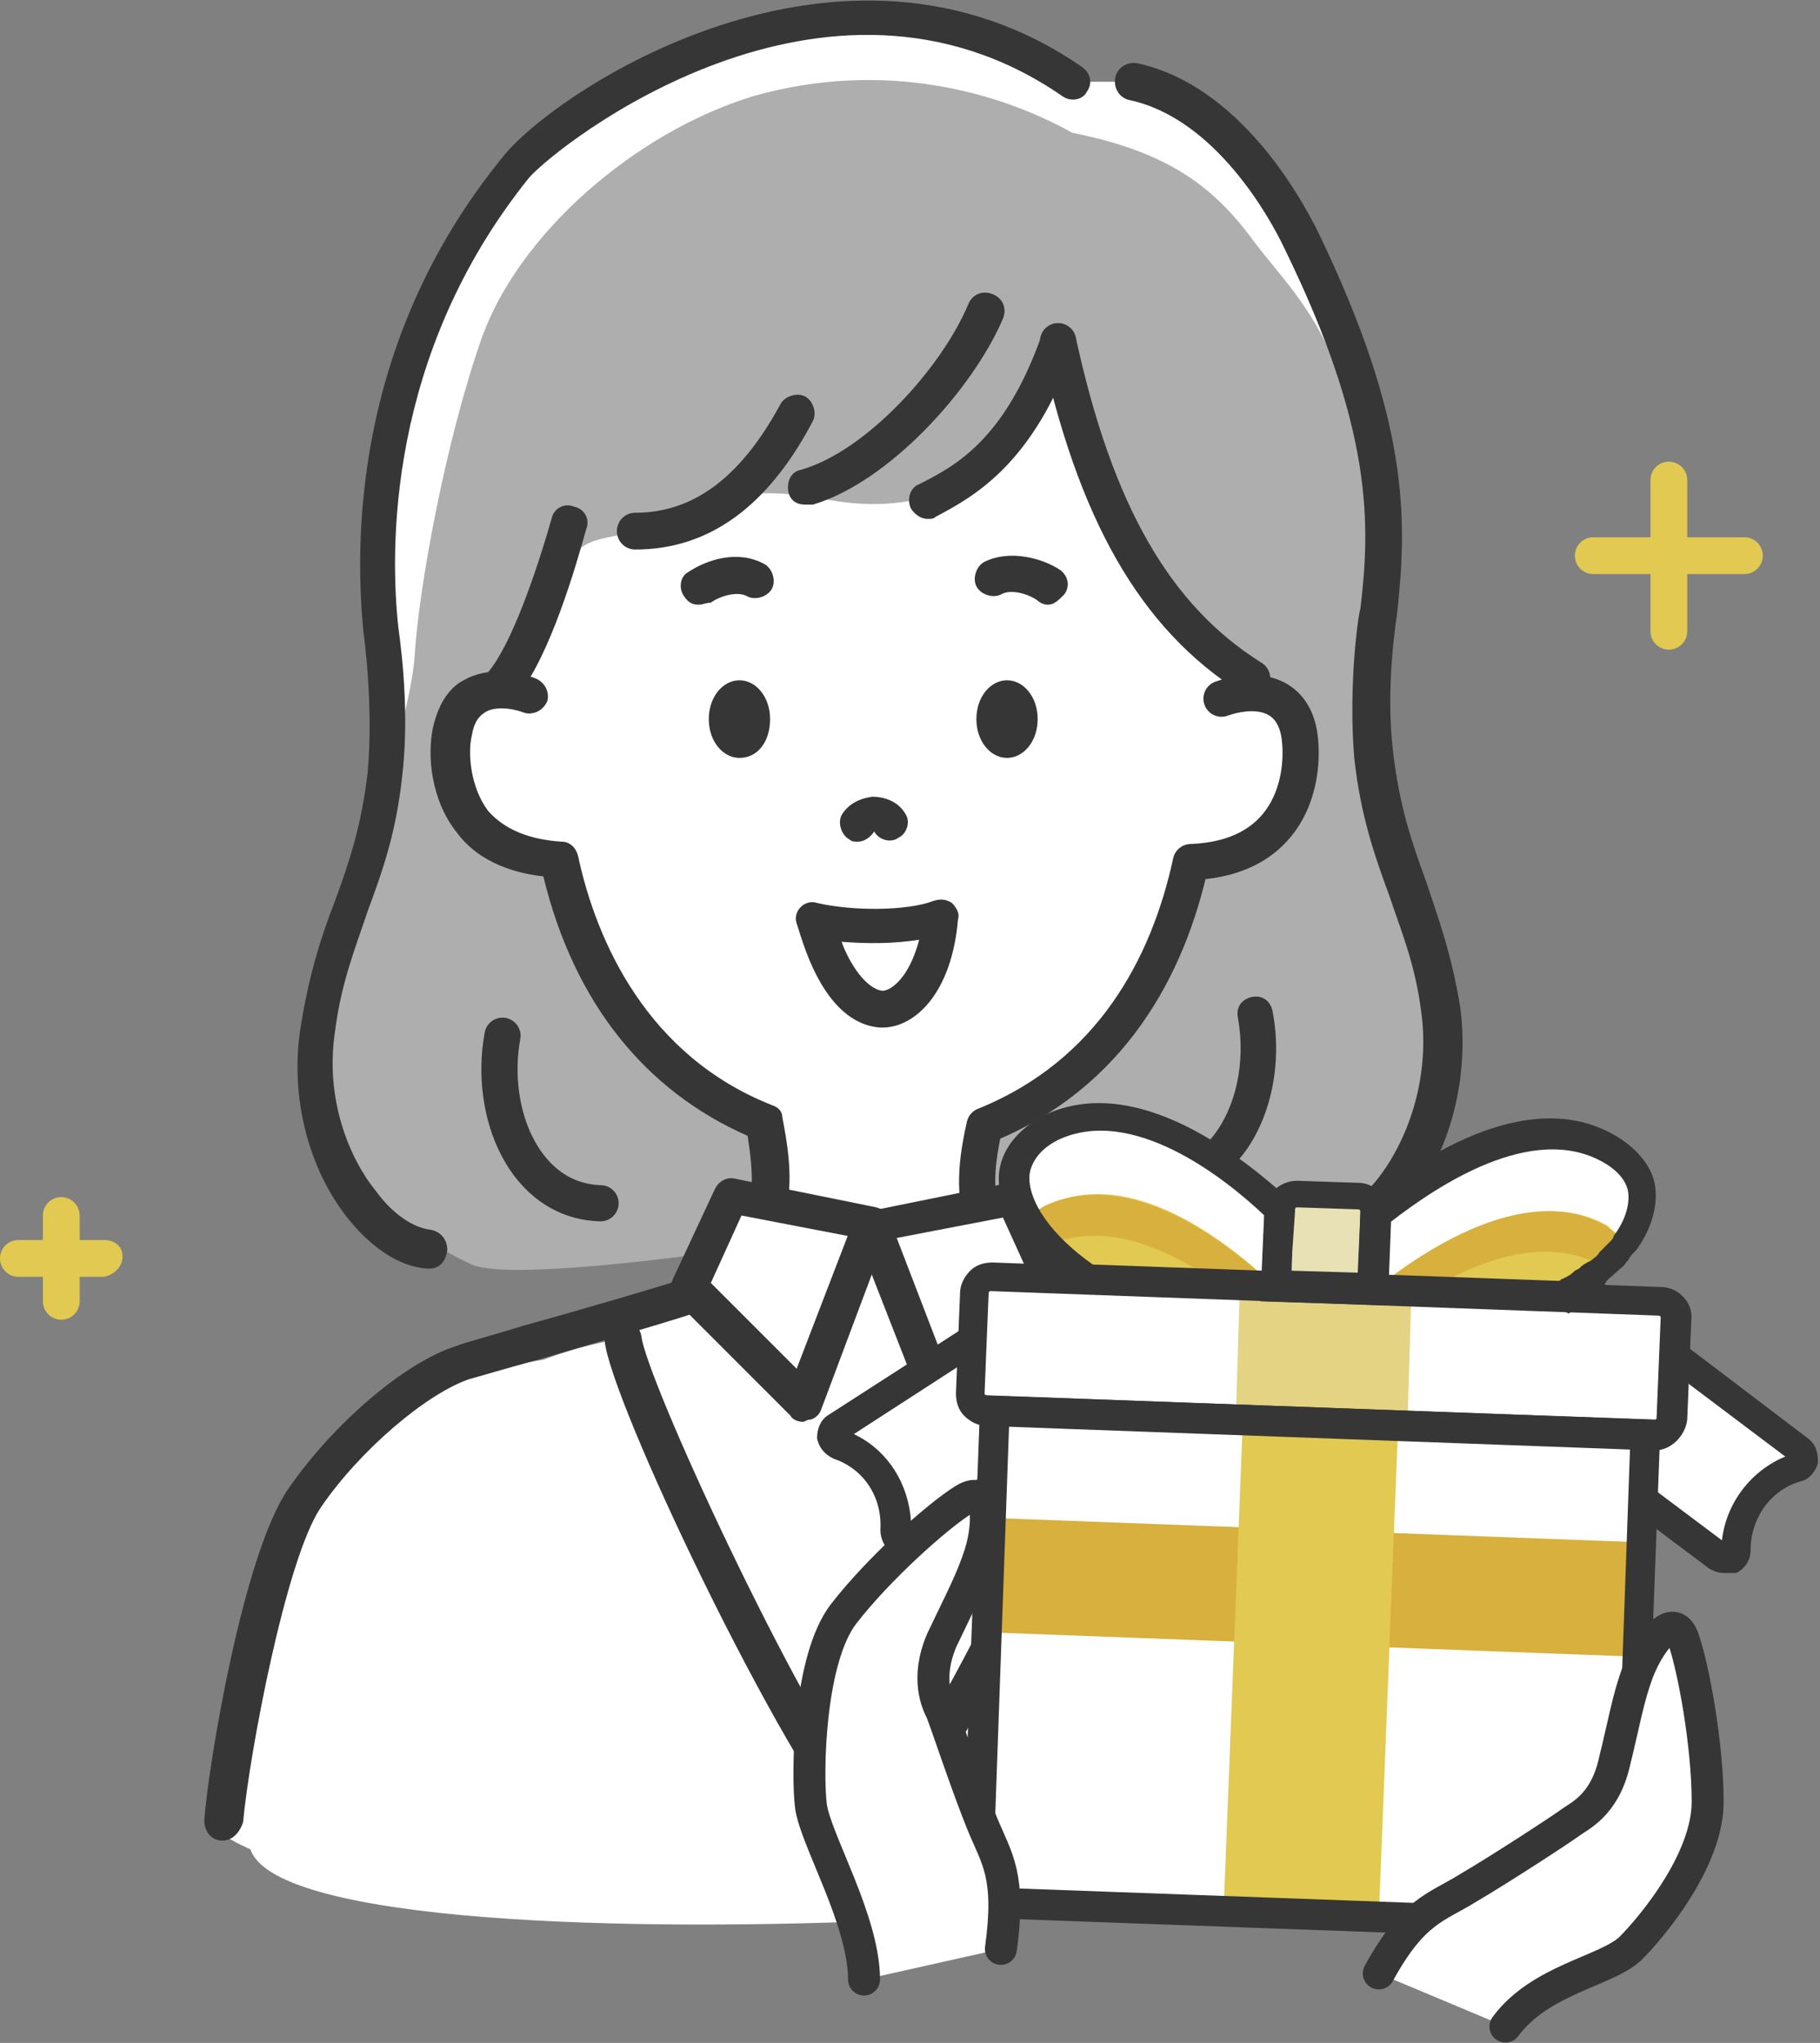 <?xml version="1.0" encoding="utf-8"?><!--Generator: Adobe Illustrator 27.3.1, SVG Export Plug-In . SVG Version: 6.00 Build 0)--><svg version="1.1" id="レイヤー_1" xmlns="http://www.w3.org/2000/svg" xmlns:xlink="http://www.w3.org/1999/xlink" x="0px" y="0px" viewBox="0 0 89.1 100" style="enable-background:new 0 0 89.1 100" xml:space="preserve"><rect x="0" y="0" width="89.1" height="100" fill="#808080" stroke="none"/><style type="text/css">.st0{fill:#FFFFFF;}
	.st1{fill:#AEAEAE;}
	.st2{fill:#363636;}
	.st3{fill:none;stroke:#363636;stroke-width:1.771;stroke-linecap:round;stroke-linejoin:round;stroke-miterlimit:10;}
	.st4{fill:#E1C952;}
	.st5{fill:#D7B03D;}
	.st6{fill:#E8E1B6;}
	.st7{fill:#E3D383;}
	.st8{fill:#FFFFFF;stroke:#363636;stroke-width:1.565;stroke-linecap:round;stroke-linejoin:round;stroke-miterlimit:10;}</style><g><path class="st0" d="M10.7,89.7c0,0,0.7-4.8,1.4-7.6c0.7-2.8,2.7-9.1,4.2-10.6s3.7-3.5,6.5-4.2s6.4-1.1,6.4-1.1l3.9-2.5l2.4-5
		c0,0,5.2,0.6,5.5,0.7c0.3,0.1,7.6-0.2,7.6-0.2l4.6,3.9L51,84.9l-3.6,8.7l-11.5-0.3c0,0-9.3-0.3-14.5-1S13.8,91.6,10.7,89.7z"/><path class="st0" d="M21,61.3c-3.1-0.4-6.2-5.5-5.4-10.7c0.7-5.3,2.7-7.3,3.3-12.6c0.3-3.4-0.2-7-0.2-7c-0.6-5.2,0-14.4,6.6-22.6
		C27.1,5.8,40.8-4.1,52.5,4l2.9,0c4.1,0.9,6.9,5.1,8.2,7.7c4.4,9,4.3,13.7,3.8,18.2c0,0-0.6,3.6-0.2,7c0.6,5.3,2.6,7.4,3.3,12.6
		c0.7,5.3-2.4,10.3-5.4,10.7L21,61.3z"/><path class="st0" d="M12.2,90c0.2-2.6,1.1-21.4,18.3-24.5c3.3,3.3,10.8,23.4,12.3,24.4c1.6,1,11.8-24.6,14.7-25.7
		c2.9-1,15.7,20.7,15.7,24.9C73.2,93.7,11.5,97.4,12.2,90z"/><path class="st1" d="M52.5,6.5c-3.6-2-9.2-3.6-15.6-1.8C31,6.5,25.4,11.5,23.6,16.5c-1.8,5.1-3.1,12.3-3.3,15.6s-3.7,13.7-4.6,19.5
		s5.4,9.4,7.4,10.3s13.3-0.8,13.3-0.8s0.7-3.2,1.1-5.4C29.1,52,26.9,42.9,26.9,42.9s-2.3,0-4.4-3.3c-2.2-3.3,0.3-6.7,2.5-5.5
		c2.9-8.6,3.3-7.3,6.1-8.1s4.1-2.5,9.1-1.6c9.4,1.9,11.4-6.7,11.6-7.7c-0.5,6.3,4.7,13.4,8.6,16.1c3.1,3.1,3.2,2.6,3.2,5.1
		c-0.1,5.4-5.3,4.3-5.3,4.3S55.1,52.4,48.8,55c-1.2,1.8-1.6,5.5,0.3,6c2,0.5,18.2,2.2,19.9-2.8c3.8-11.1-3-15.6-2.2-24.4
		c1.3-16-3.1-18.8-5.5-22.1C59.3,9,57,7.4,52.5,6.5z"/><path class="st2" d="M42,41.2c-0.2,0-0.3,0-0.4-0.1c-0.4-0.2-0.6-0.8-0.4-1.2c0.3-0.5,0.8-0.8,1.5-0.9c0.7,0,1.3,0.3,1.6,0.8
		c0.3,0.4,0.1,1-0.3,1.2c-0.4,0.3-1,0.1-1.2-0.3C42.6,41,42.3,41.2,42,41.2z"/><path class="st2" d="M34.2,29.6c-0.3,0-0.5-0.1-0.7-0.4c-0.3-0.4-0.2-1,0.2-1.2c0.9-0.6,2.4-1.1,3.7-0.4c0.4,0.2,0.6,0.8,0.4,1.2
		c-0.2,0.4-0.8,0.6-1.2,0.4c-0.5-0.3-1.4,0-1.8,0.3C34.6,29.5,34.4,29.6,34.2,29.6z"/><path class="st2" d="M51.3,29.6c-0.2,0-0.4-0.1-0.5-0.2c-0.4-0.3-1.3-0.6-1.8-0.3c-0.4,0.2-1,0-1.2-0.4c-0.2-0.4,0-1,0.4-1.2
		c1.2-0.6,2.8-0.2,3.7,0.4c0.4,0.3,0.5,0.8,0.2,1.2C51.8,29.4,51.6,29.6,51.3,29.6z"/><path class="st2" d="M10.9,90.1C10.8,90.1,10.8,90.1,10.9,90.1c-0.6,0-0.9-0.5-0.9-1c0.2-2.7,1.9-13,4.1-16.2
		c2.2-3.2,5.7-6.2,8.2-7c0.5-0.2,1.7-0.5,3.3-1c2.9-0.8,7-2,8.5-2.5c0.4-0.2,1.7-1.4,2.3-2.7c0.5-1,0.5-2.2,0.2-4.1
		c-5-2.2-8.5-6.5-10-12.7c-1.8-0.2-3.3-0.9-4.2-2.1c-1.3-1.6-1.5-3.8-1.2-5.2c0.3-1.3,0.9-2,1.5-2.3c1.2-0.7,2.7-0.4,3.5-0.1
		c0.5,0.2,0.7,0.7,0.6,1.1c-0.2,0.5-0.7,0.7-1.1,0.6c-0.8-0.3-1.6-0.3-2,0c-0.3,0.2-0.5,0.5-0.6,1.1c-0.2,0.8-0.1,2.5,0.8,3.7
		c0.8,0.9,2,1.4,3.6,1.5c0.4,0,0.7,0.3,0.8,0.7c0.9,4.2,3.4,9.8,9.5,12.2c0.3,0.1,0.5,0.3,0.5,0.6c0.5,2.5,0.5,4.1-0.2,5.6
		c-0.6,1.4-2.1,3.2-3.3,3.7c-1.6,0.6-5.6,1.7-8.6,2.6c-1.5,0.4-2.8,0.8-3.2,0.9c-2.1,0.7-5.4,3.5-7.3,6.3
		c-1.7,2.5-3.5,12.1-3.8,15.4C11.7,89.8,11.3,90.1,10.9,90.1z"/><path class="st3" d="M59.8,34.2c1.4-0.5,3.4-0.5,3.8,1.7c0.3,1.8-0.1,6.1-5.3,6.3c-1.1,5.1-3.9,10.4-10.1,12.9
		c-0.5,2.2-0.5,3.7,0.1,5.1s2,2.9,2.8,3.2c2.3,0.9,10.4,3,11.8,3.5c2.3,0.7,6.9,2.7,9,5.8c1.9,2.8,2.4,13.5,2.7,16.6"/><path class="st2" d="M45.4,25.4c-0.3,0-0.6-0.2-0.8-0.5c-0.2-0.4-0.1-1,0.4-1.2c1.8-0.9,4.2-2.2,6-7.3c0.2-0.5,0.7-0.7,1.1-0.5
		c0.5,0.2,0.7,0.7,0.5,1.1c-2,5.7-4.9,7.3-6.8,8.3C45.7,25.4,45.6,25.4,45.4,25.4z"/><path class="st2" d="M39.4,24.7c-0.4,0-0.7-0.2-0.8-0.6c-0.1-0.5,0.1-1,0.6-1.1c3.2-0.9,6.9-5,8.2-8.1c0.2-0.5,0.7-0.7,1.2-0.5
		c0.5,0.2,0.7,0.7,0.5,1.2c-1.5,3.5-5.6,8-9.3,9.1C39.5,24.7,39.4,24.7,39.4,24.7z"/><path class="st3" d="M51.8,16.7c1.8,8.3,4.7,13.5,9.5,16.5"/><path class="st2" d="M31.1,26.9c-0.5,0-0.9-0.4-0.9-0.9c0-0.5,0.4-0.9,0.9-0.9c2.9,0,5.2-1.8,7.1-5.3c0.2-0.4,0.8-0.6,1.2-0.4
		c0.4,0.2,0.6,0.8,0.4,1.2C37.6,24.8,34.7,26.9,31.1,26.9C31.1,26.9,31.1,26.9,31.1,26.9z"/><path class="st2" d="M24.6,34.3c-0.2,0-0.4-0.1-0.6-0.2c-0.4-0.3-0.4-0.9-0.1-1.2c1.1-1.3,2.3-4.7,3.1-7.5c0.1-0.5,0.6-0.8,1.1-0.6
		c0.5,0.1,0.8,0.6,0.6,1.1c-0.5,1.8-1.8,6.3-3.4,8.2C25.1,34.2,24.9,34.3,24.6,34.3z"/><path class="st2" d="M42.8,90.8c-0.3,0-0.5-0.1-0.7-0.3c-3.9-4.4-12.3-22.1-12.5-24.9c0-0.5,0.3-0.9,0.8-1c0.5,0,0.9,0.3,1,0.8
		c0.2,2,7.4,17.7,11.4,23.1c4-5.4,11.3-21.1,11.4-23.1c0-0.5,0.5-0.9,1-0.8c0.5,0,0.8,0.5,0.8,1c-0.2,2.8-8.6,20.5-12.5,24.9
		C43.3,90.7,43,90.8,42.8,90.8z"/><path class="st2" d="M65,61.2c-0.4,0-0.8-0.3-0.9-0.8c-0.1-0.5,0.3-0.9,0.8-1c0.9-0.1,1.9-0.8,2.7-1.9c1.2-1.6,2.4-4.5,2-7.8
		c-0.3-2.5-1-4.1-1.6-5.9c-0.7-1.9-1.4-3.9-1.7-6.7c-0.3-3.5,0.2-7.1,0.3-7.3c0.5-4.2,0.6-8.8-3.7-17.6c-0.7-1.5-3.4-6.4-7.6-7.3
		c-0.5-0.1-0.8-0.6-0.7-1.1c0.1-0.5,0.6-0.8,1.1-0.7c5,1.1,8,6.6,8.8,8.2c4.5,9.3,4.4,14.1,3.9,18.7c0,0.1-0.6,3.5-0.2,6.8
		c0.3,2.6,0.9,4.4,1.6,6.3c0.6,1.8,1.3,3.7,1.7,6.3c0.4,3.2-0.4,6.7-2.3,9.2c-1.1,1.5-2.5,2.4-3.9,2.6C65.1,61.2,65.1,61.2,65,61.2z
		"/><path class="st2" d="M56.7,58.8c-0.5,0-0.9-0.4-0.9-0.9c0-0.5,0.4-0.9,0.9-0.9c1.1,0,2-0.5,2.7-1.4c1.1-1.4,1.6-3.6,1.2-5.8
		c-0.1-0.5,0.2-0.9,0.7-1c0.5-0.1,0.9,0.2,1,0.7c0.5,2.6-0.1,5.4-1.6,7.2C59.7,58.1,58.3,58.8,56.7,58.8
		C56.7,58.8,56.7,58.8,56.7,58.8z"/><g><ellipse class="st2" cx="36.2" cy="35.2" rx="1.1" ry="1.4"/><path class="st2" d="M36.2,37.1c-0.8,0-1.5-0.8-1.5-1.9c0-1.1,0.7-1.9,1.5-1.9c0.8,0,1.5,0.8,1.5,1.9
			C37.7,36.3,37.1,37.1,36.2,37.1z"/></g><g><ellipse class="st2" cx="49.3" cy="35.2" rx="1.1" ry="1.4"/><path class="st2" d="M49.3,37.1c-0.8,0-1.5-0.8-1.5-1.9c0-1.1,0.7-1.9,1.5-1.9s1.5,0.8,1.5,1.9C50.8,36.3,50.1,37.1,49.3,37.1z"/></g><path class="st2" d="M21,62.1c0,0-0.1,0-0.1,0C19.5,62,18.1,61,17,59.6c-1.9-2.4-2.8-5.9-2.3-9.2c0.4-2.6,1-4.5,1.7-6.3
		c0.7-1.9,1.3-3.7,1.6-6.3c0.3-3.3-0.2-6.8-0.2-6.8c-0.4-4-0.7-14.1,6.8-23.3C27.1,4.5,41.2-4.9,53,3.3c0.4,0.3,0.5,0.8,0.2,1.2
		C53,4.9,52.4,5,52,4.7c-11.6-8-24.7,2.4-26.1,4c-7,8.7-6.8,18.3-6.4,22c0,0.1,0.6,3.7,0.2,7.2c-0.3,2.9-1,4.8-1.7,6.7
		c-0.6,1.8-1.3,3.5-1.6,5.9c-0.5,3.3,0.7,6.2,2,7.8c0.8,1.1,1.8,1.8,2.7,1.9c0.5,0.1,0.8,0.5,0.8,1C21.8,61.8,21.5,62.1,21,62.1z"/><path class="st3" d="M24.6,50.7c-0.7,3.8,1.1,8.1,4.8,8.2"/><g><polygon class="st0" points="42.7,59.9 35.8,58.6 33.7,63 39.3,68.7 		"/><path class="st2" d="M39.3,69.6c-0.2,0-0.5-0.1-0.6-0.3l-5.6-5.6c-0.3-0.3-0.3-0.7-0.2-1l2.1-4.5c0.2-0.4,0.6-0.6,1-0.5l6.9,1.4
			c0.3,0.1,0.5,0.2,0.6,0.4s0.1,0.5,0,0.7L40.2,69c-0.1,0.3-0.4,0.5-0.6,0.5C39.5,69.5,39.4,69.6,39.3,69.6z M34.8,62.8l4.2,4.2
			l2.5-6.5l-5.2-1L34.8,62.8z"/></g><g><polygon class="st0" points="42.7,59.9 49.7,58.6 51.8,63 46.1,68.7 		"/><path class="st2" d="M46.1,69.6c-0.1,0-0.1,0-0.2,0c-0.3-0.1-0.5-0.3-0.6-0.5l-3.4-8.7c-0.1-0.2-0.1-0.5,0-0.7s0.3-0.4,0.6-0.4
			l6.9-1.4c0.4-0.1,0.8,0.1,1,0.5l2.1,4.5c0.2,0.3,0.1,0.7-0.2,1l-5.6,5.6C46.6,69.5,46.4,69.6,46.1,69.6z M43.9,60.6l2.5,6.5
			l4.2-4.2l-1.5-3.3L43.9,60.6z"/></g><g><g><g><path class="st0" d="M51.4,63.2L41,69.9c-0.3,0.2-0.3,0.7,0.1,0.9c1.7,0.7,2.9,2.4,2.7,4.3c0,0.4,0.4,0.6,0.7,0.4l4.8-3.1
					L51.4,63.2z"/><path class="st0" d="M78.3,63.5l9.8,7.4c0.3,0.2,0.2,0.7-0.2,0.8c-1.8,0.5-3,2.2-3.1,4c0,0.4-0.5,0.6-0.8,0.4l-4.6-3.5
					L78.3,63.5z"/></g><g><path class="st2" d="M44.3,76.2c-0.2,0-0.4-0.1-0.6-0.2c-0.4-0.2-0.6-0.7-0.6-1.1c0.1-1.6-0.8-3-2.3-3.5c-0.4-0.2-0.7-0.5-0.8-1
					c0-0.5,0.2-0.9,0.5-1.1l11.8-7.6L50,72.7L45,76C44.8,76.1,44.5,76.2,44.3,76.2z M41.8,70.2c1.7,0.8,2.7,2.5,2.8,4.3l4.2-2.7
					l1.5-7.1L41.8,70.2z"/><path class="st2" d="M84.4,77c-0.3,0-0.5-0.1-0.7-0.2l-4.8-3.6l-1.6-11.3l11.2,8.5c0.4,0.3,0.5,0.7,0.5,1.2
					c-0.1,0.4-0.4,0.8-0.8,0.9c-1.5,0.4-2.5,1.8-2.5,3.4c0,0.5-0.3,0.9-0.7,1.1C84.8,77,84.6,77,84.4,77z M80.3,72.4l4,3
					c0.2-1.8,1.4-3.4,3.1-4.1l-8.1-6.1L80.3,72.4z"/></g><g><g><g><g><path class="st0" d="M66.4,60.2c0,0,7.2-6.9,12.3-4c4.8,2.8-1.9,9.9-12.6,9.5L66.4,60.2z"/><path class="st4" d="M79.6,60.8c-1.9,2.6-6.9,5.1-13.3,4.9l0.1-1.7c0,0,7.2-6.9,12.3-4C79,60.3,79.3,60.5,79.6,60.8
								L79.6,60.8z"/><path class="st5" d="M79.6,60.8c-0.3,0.4-0.6,0.8-1.1,1.2c-4.6-2.6-10.6,2.5-12,3.7c-0.1,0-0.2,0-0.3,0l0.1-1.7
								c0,0,7.2-6.9,12.3-4C79,60.3,79.3,60.5,79.6,60.8L79.6,60.8z"/></g><g><path class="st0" d="M63.5,60.1c0,0-6.6-7.5-12-4.9c-5,2.4,1.2,10,11.8,10.4L63.5,60.1z"/><path class="st4" d="M50.3,59.7c1.7,2.8,6.5,5.7,12.9,5.9l0.1-1.7c0,0-6.6-7.5-12-4.9C50.9,59.2,50.6,59.5,50.3,59.7
								L50.3,59.7z"/><path class="st5" d="M63.3,63.9l-0.1,1.7c-0.1,0-0.2,0-0.3,0c-1.3-1.3-7-6.8-11.7-4.6c-0.4-0.4-0.7-0.8-1-1.3
								c0.3-0.2,0.6-0.5,1-0.7C56.7,56.5,63.3,63.9,63.3,63.9L63.3,63.9z"/></g></g><path class="st6" d="M67.2,64l-4.8-0.2l0.2-4.6c0-0.5,0.4-0.8,0.9-0.8l3,0.1c0.5,0,0.8,0.4,0.8,0.9L67.2,64L67.2,64z"/><g><path class="st0" d="M80.6,68.9l-0.9,24.6c0,0.5-0.4,0.8-0.9,0.8l-30.2-1.1c-0.5,0-0.8-0.4-0.8-0.9l0.9-24.6L80.6,68.9z"/><path class="st5" d="M48.5,74.3l31.9,1.2l-0.2,5.6l-31.9-1.2L48.5,74.3z"/><path class="st4" d="M60.9,68.1l7.6,0.3l-1,25.5l-7.6-0.3L60.9,68.1z"/><g><path class="st0" d="M80.9,70.2L48.3,69c-0.5,0-0.8-0.4-0.8-0.9l0.2-4.9c0-0.5,0.4-0.8,0.9-0.8l32.7,1.2
								c0.5,0,0.8,0.4,0.8,0.9l-0.2,4.9C81.8,69.9,81.4,70.3,80.9,70.2z"/><path class="st7" d="M60.7,62.9l8.4,0.3l-0.2,6.6l-8.4-0.3L60.7,62.9z"/><path class="st2" d="M81,71C81,71,80.9,71,81,71l-32.7-1.2c-0.4,0-0.8-0.2-1.1-0.5c-0.3-0.3-0.4-0.7-0.4-1.1l0.2-4.9
								c0-0.4,0.2-0.8,0.5-1.1c0.3-0.3,0.7-0.4,1.1-0.4l32.7,1.2c0.9,0,1.6,0.8,1.5,1.6l-0.2,4.9C82.5,70.3,81.8,71,81,71z M81,69.5
								c0.1,0,0.1-0.1,0.1-0.1l0.2-4.9c0-0.1-0.1-0.1-0.1-0.1l-32.7-1.2c-0.1,0-0.1,0.1-0.1,0.1l-0.2,4.9c0,0.1,0.1,0.1,0.1,0.1
								L81,69.5z"/></g></g></g></g></g><path class="st2" d="M76.6,64.2l-10.2-0.4l0.2-4.4l0-0.3l0.3-0.3c2.2-1.8,7.8-5.8,12.2-3.2v0c1,0.6,1.7,1.4,1.9,2.3
			c0.2,1-0.1,2.2-0.9,3.3l-0.1,0.1c-0.1,0.1-0.2,0.2-0.3,0.4l-0.1,0.1c-0.1,0.2-0.3,0.3-0.5,0.5c-0.2,0.2-0.4,0.3-0.5,0.5l-0.1,0.1
			c-0.2,0.1-0.3,0.2-0.5,0.4c-0.1,0.1-0.2,0.1-0.2,0.2c-0.1,0.1-0.3,0.2-0.4,0.3l-0.2,0.2c-0.1,0.1-0.3,0.2-0.4,0.3L76.6,64.2z
			 M68,62.4l8.3,0.3c0.1,0,0.1-0.1,0.2-0.1l0.2-0.1c0.2-0.1,0.3-0.2,0.4-0.3l0.2-0.1c0.1-0.1,0.2-0.2,0.4-0.3l0.2-0.1
			c0.1-0.1,0.3-0.2,0.4-0.4c0.2-0.2,0.3-0.3,0.4-0.4l0.1-0.1c0.1-0.1,0.2-0.2,0.2-0.3c0.6-0.8,0.8-1.6,0.7-2.2
			c-0.1-0.5-0.5-1-1.2-1.4c-3.5-2-8.2,1.2-10.4,2.9L68,62.4z"/><path class="st2" d="M63.2,63.7L53,63.3l-0.2-0.1c-2.6-1.7-4-3.9-3.9-5.7c0.1-1.2,0.9-2.2,2.2-2.9c4.6-2.2,9.9,2.2,12,4.1l0.2,0.2
			l0,0.4L63.2,63.7z M53.5,61.9l8.3,0.3l0.1-2.7c-2-1.9-6.5-5.4-10.1-3.7c-0.8,0.4-1.3,1-1.4,1.7C50.3,58.8,51.5,60.5,53.5,61.9z"/><path class="st2" d="M67.9,63.9l-6.2-0.2l0.2-4.5c0.1-0.8,0.8-1.4,1.6-1.4l3,0.1c0.8,0,1.5,0.7,1.5,1.6l0,0L67.9,63.9z M63.2,62.2
			l3.3,0.1l0.1-3c0-0.1-0.1-0.1-0.1-0.1l-3-0.1c-0.1,0-0.1,0.1-0.1,0.1l0,0.1L63.2,62.2z"/><path class="st2" d="M78.8,95C78.8,95,78.8,95,78.8,95l-30.2-1.1c-0.9,0-1.6-0.8-1.5-1.6l0.9-24l33.3,1.2l-0.9,24
			c0,0.4-0.2,0.8-0.5,1.1C79.6,94.9,79.2,95,78.8,95z M49.4,69.8l-0.8,22.5c0,0.1,0.1,0.1,0.1,0.1l30.2,1.1c0.1,0,0.1-0.1,0.1-0.1
			l0.8-22.5L49.4,69.8z"/></g><path class="st8" d="M42.3,96.9c0-2.9-2.4-6.9-2.6-8.5c-0.2-1.6-0.1-7.2,1.6-9.4c1.7-2.2,4.6-4.8,5.9-5.6c1.3-0.8,1.2,1.3,0.8,2.6
		c-0.4,1.3-1,2.4-1.9,4.3c-0.8,1.9-0.2,3.1,0,3.5c0.2,0.5,1.3,3.8,2,5.5c0.7,1.7,1.4,2.5,0.9,6.1"/><path class="st8" d="M73.7,99.2c1.7-2.3,4.9-2.7,6.1-3.8c1.2-1.2,3.8-4.4,3.8-7.2c0-2.8-0.7-6.6-1.2-8s-1.7,0.3-2.2,1.6
		c-0.5,1.3-0.7,2.6-1.2,4.6s-1.7,2.5-2.1,2.8c-0.4,0.3-3.3,2.2-5,3.2c-1.6,1-2.7,1.1-4.4,4.2"/><g><path class="st4" d="M85.4,26.3h-2.8v-2.8c0-0.5-0.4-0.9-0.9-0.9c-0.5,0-0.9,0.4-0.9,0.9v2.8h-2.8c-0.5,0-0.9,0.4-0.9,0.9
			s0.4,0.9,0.9,0.9h2.8v2.8c0,0.5,0.4,0.9,0.9,0.9c0.5,0,0.9-0.4,0.9-0.9v-2.8h2.8c0.5,0,0.9-0.4,0.9-0.9S85.9,26.3,85.4,26.3z"/><path class="st4" d="M5.1,60.7H3.9v-1.2c0-0.5-0.4-0.9-0.9-0.9s-0.9,0.4-0.9,0.9v1.2H0.9c-0.5,0-0.9,0.4-0.9,0.9s0.4,0.9,0.9,0.9
			h1.2v1.2c0,0.5,0.4,0.9,0.9,0.9s0.9-0.4,0.9-0.9v-1.2h1.2C5.6,62.4,6,62,6,61.5S5.6,60.7,5.1,60.7z"/></g><path class="st2" d="M43.2,50.3c0,0-0.1,0-0.1,0c-2.9-0.2-3.9-4.6-4.1-5.1c-0.1-0.3,0-0.6,0.2-0.8c0.2-0.2,0.5-0.3,0.8-0.2
		c1.7,0.4,4.4,0.4,5.7-0.1c0.3-0.1,0.6-0.1,0.9,0.1c0.2,0.2,0.4,0.5,0.3,0.8C46.6,48.6,44.8,50.3,43.2,50.3z M41.2,46.1
		c0.4,1.1,1.2,2.3,2,2.4c0.4,0,1.3-0.6,1.8-2.5C43.8,46.2,42.4,46.2,41.2,46.1z"/></g></svg>